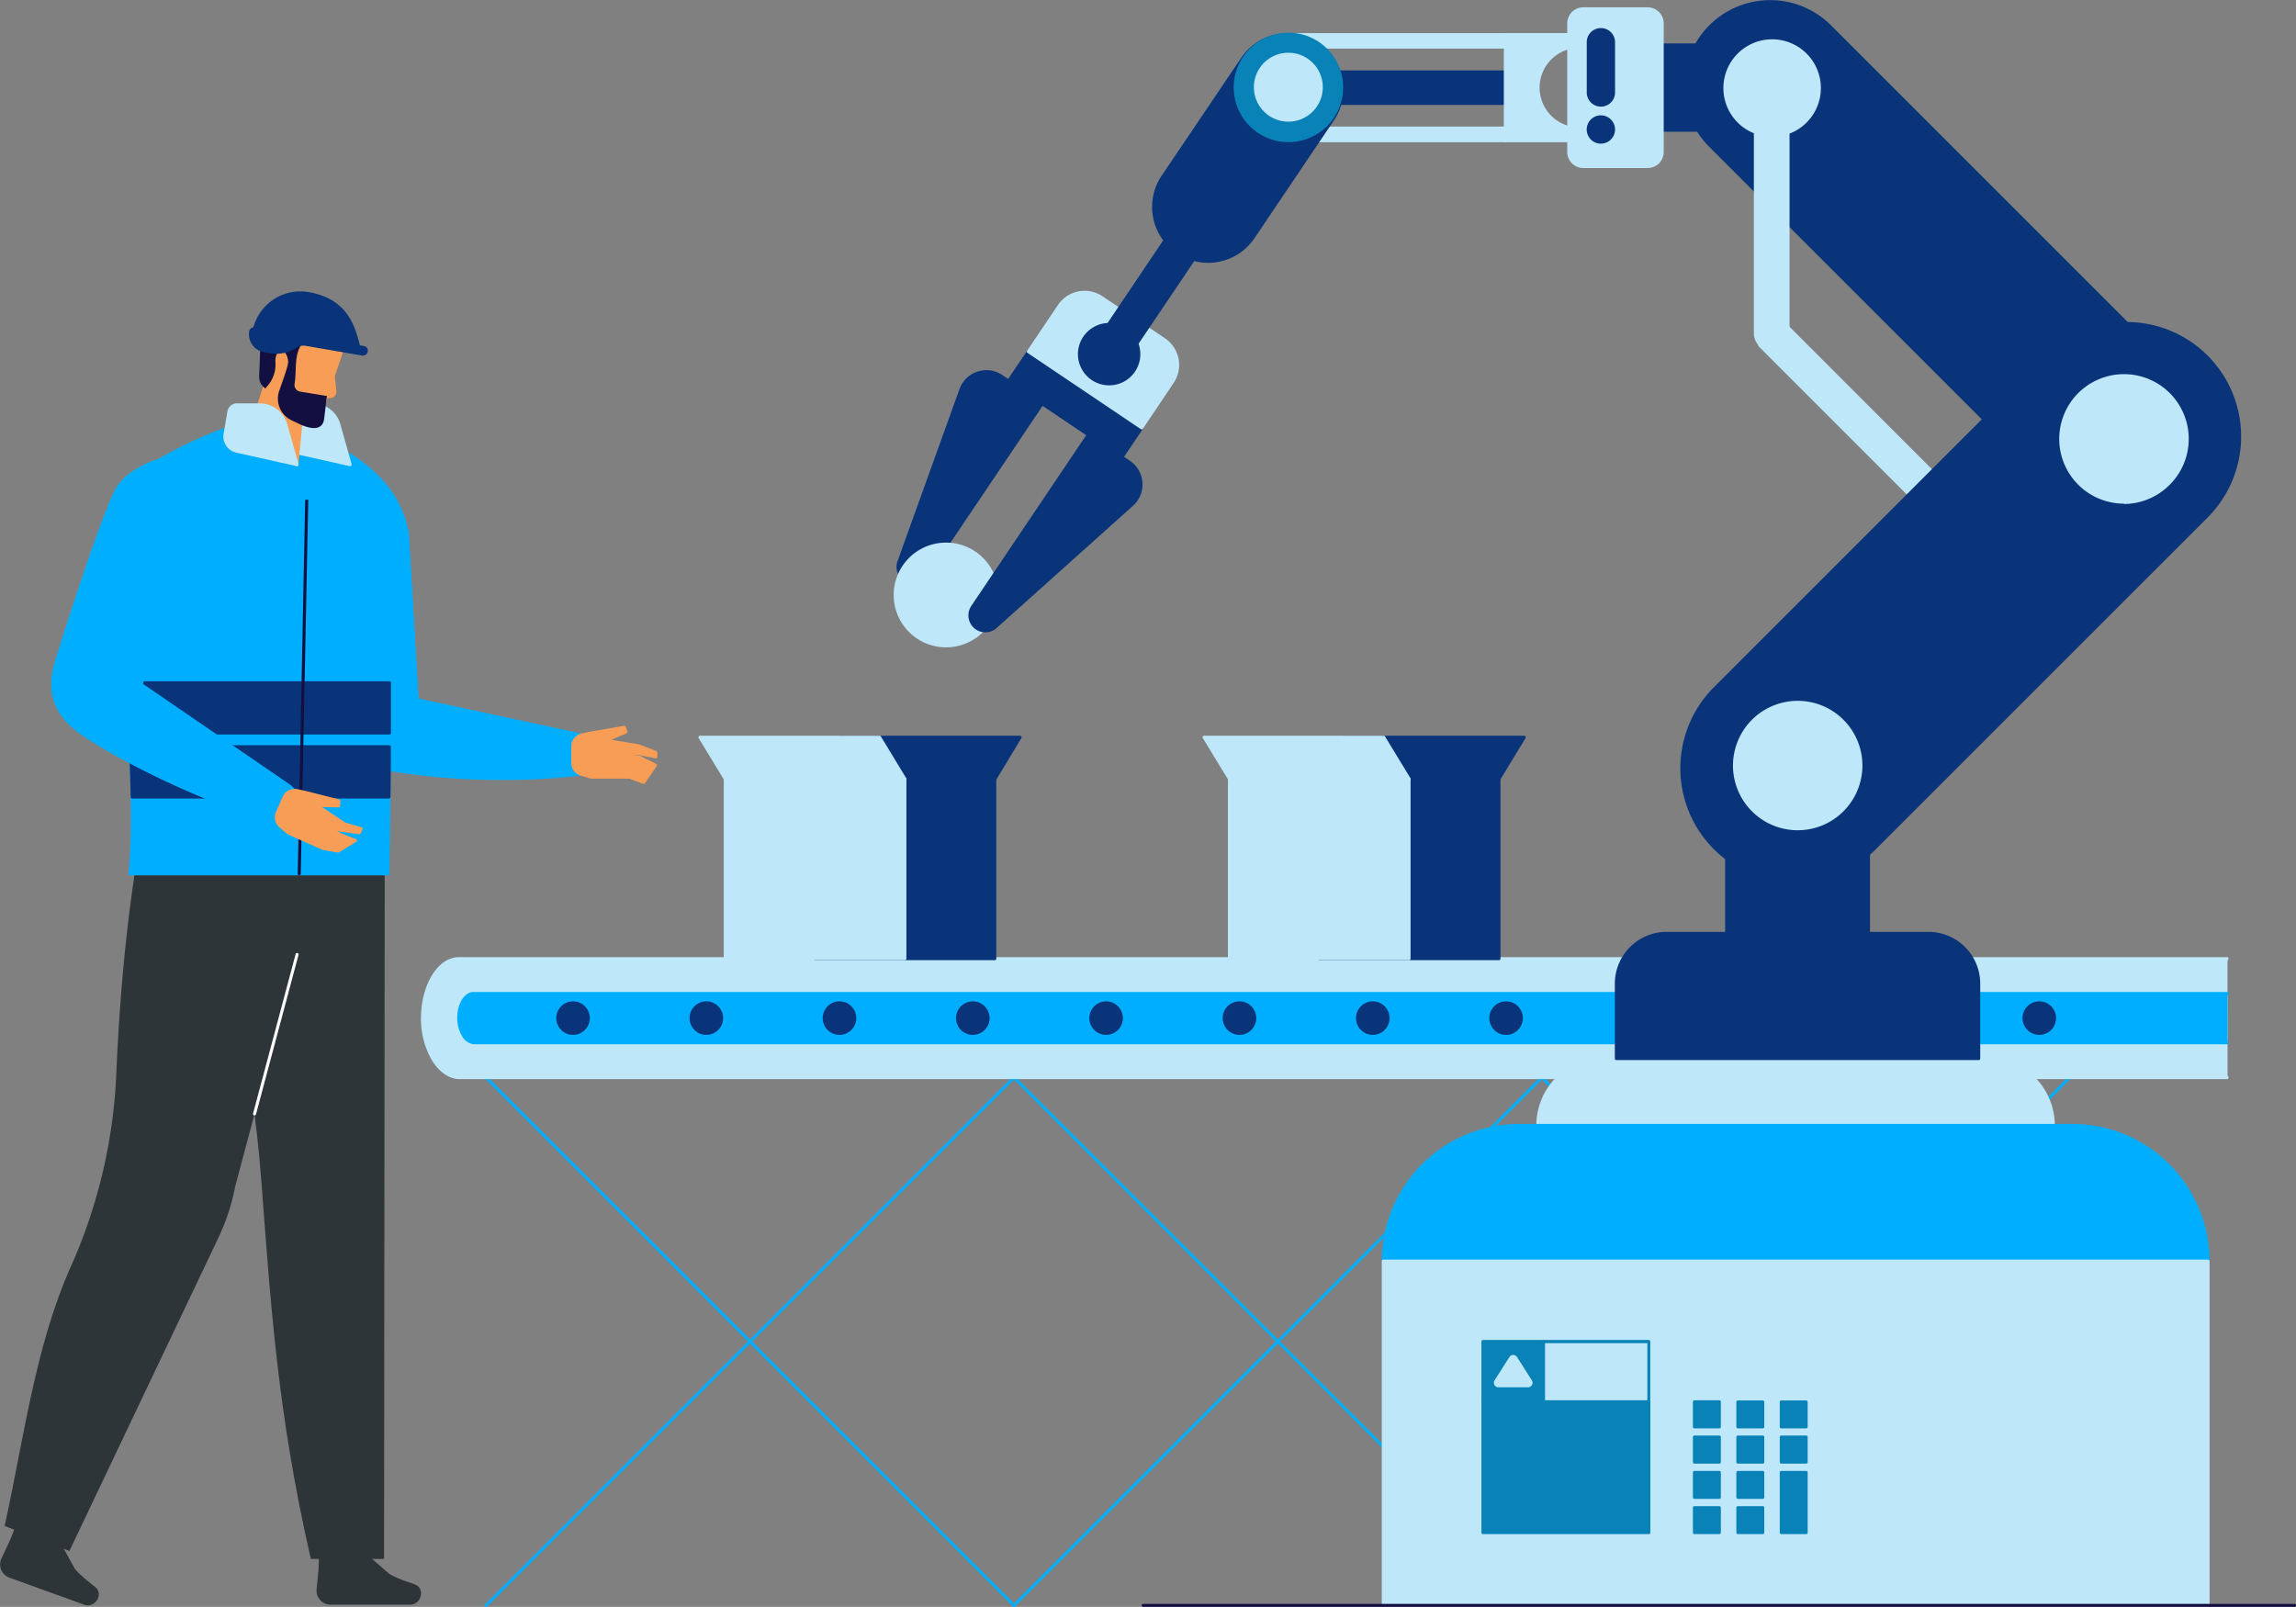 <svg xmlns="http://www.w3.org/2000/svg" viewBox="0 0 562.34 393.61"><rect x="0" y="0" width="562.34" height="393.61" fill="#808080" stroke="none"/><defs><style>.cls-1{fill:#00aeff;}.cls-2{fill:#bee7fa;}.cls-3{fill:#09347a;}.cls-4{fill:#130f40;}.cls-5{fill:#0983b7;}.cls-6{fill:#2d3539;}.cls-7{fill:#fff;}.cls-8{fill:#f79d56;}</style></defs><title>Manufacturing</title><g id="Layer_2" data-name="Layer 2"><g id="Layer_1-2" data-name="Layer 1"><path class="cls-1" d="M119.07,393.61a.38.38,0,0,1-.26-.11.36.36,0,0,1,0-.52L248.09,263.7a.36.36,0,0,1,.52,0,.37.37,0,0,1,0,.52L119.33,393.5A.38.38,0,0,1,119.07,393.61Z"/><path class="cls-1" d="M248.35,393.61a.36.36,0,0,1-.26-.11L118.81,264.22a.37.37,0,0,1,.52-.52L248.61,393a.37.37,0,0,1,0,.52A.38.38,0,0,1,248.35,393.61Z"/><path class="cls-1" d="M248.35,393.61a.36.36,0,0,1-.26-.11.36.36,0,0,1,0-.52L377.37,263.7a.36.36,0,0,1,.52,0,.37.37,0,0,1,0,.52L248.61,393.5A.38.38,0,0,1,248.35,393.61Z"/><path class="cls-1" d="M377.63,393.61a.36.36,0,0,1-.26-.11L248.09,264.22a.37.37,0,0,1,.52-.52L377.89,393a.37.37,0,0,1,0,.52A.38.38,0,0,1,377.63,393.61Z"/><path class="cls-1" d="M377.63,393.61a.36.36,0,0,1-.26-.11.36.36,0,0,1,0-.52L506.64,263.7a.37.37,0,0,1,.53,0,.37.37,0,0,1,0,.52L377.89,393.5A.38.38,0,0,1,377.63,393.61Z"/><path class="cls-1" d="M506.91,393.61a.4.4,0,0,1-.27-.11L377.37,264.22a.37.37,0,0,1,.52-.52L507.17,393a.37.37,0,0,1,0,.52A.4.4,0,0,1,506.91,393.61Z"/><path class="cls-2" d="M545.57,234.83H112.35c-4.91,0-8.91,6.37-9,14.29-.09,8.16,4.19,14.84,9.23,14.84h433Z"/><path class="cls-2" d="M545.57,264.33h-433c-2.54,0-5-1.7-6.82-4.66a20.27,20.27,0,0,1-2.64-10.56c.1-8.08,4.23-14.65,9.23-14.65H545.57c.12,0,.23.17.23.37s-.11.37-.23.37H112.35c-4.75,0-8.68,6.25-8.77,13.92a19.18,19.18,0,0,0,2.51,10c1.71,2.82,4.07,4.44,6.49,4.44h433c.12,0,.23.16.23.37S545.69,264.33,545.57,264.33Z"/><path class="cls-1" d="M545.57,243.36H115.87c-2,0-3.66,2.65-3.69,5.92a7.94,7.94,0,0,0,1,4.16,3.58,3.58,0,0,0,2.88,2H545.57Z"/><path class="cls-1" d="M545.57,255.8H116.11a3.77,3.77,0,0,1-3-2.1,8.49,8.49,0,0,1-1.12-4.43c0-3.46,1.8-6.28,3.92-6.28h429.7c.13,0,.23.16.23.37s-.1.37-.23.37H115.87c-1.87,0-3.43,2.49-3.47,5.55a7.43,7.43,0,0,0,1,3.9,3.35,3.35,0,0,0,2.71,1.88H545.57c.13,0,.23.17.23.37S545.7,255.8,545.57,255.8Z"/><path class="cls-3" d="M434.17,245.65a3.74,3.74,0,1,0,3.74,3.74A3.75,3.75,0,0,0,434.17,245.65Z"/><path class="cls-3" d="M401.52,245.65a3.74,3.74,0,1,0,3.74,3.74A3.74,3.74,0,0,0,401.52,245.65Z"/><path class="cls-3" d="M303.57,245.65a3.74,3.74,0,1,0,3.74,3.74A3.74,3.74,0,0,0,303.57,245.65Z"/><path class="cls-3" d="M336.22,245.65a3.74,3.74,0,1,0,3.74,3.74A3.74,3.74,0,0,0,336.22,245.65Z"/><path class="cls-3" d="M368.87,245.65a3.74,3.74,0,1,0,3.74,3.74A3.74,3.74,0,0,0,368.87,245.65Z"/><path class="cls-3" d="M466.82,245.65a3.74,3.74,0,1,0,3.74,3.74A3.75,3.75,0,0,0,466.82,245.65Z"/><path class="cls-3" d="M270.92,245.65a3.74,3.74,0,1,0,3.73,3.74A3.74,3.74,0,0,0,270.92,245.65Z"/><path class="cls-3" d="M499.47,245.65a3.74,3.74,0,1,0,3.74,3.74A3.75,3.75,0,0,0,499.47,245.65Z"/><path class="cls-3" d="M173,245.65a3.74,3.74,0,1,0,3.74,3.74A3.75,3.75,0,0,0,173,245.65Z"/><path class="cls-3" d="M205.61,245.65a3.74,3.74,0,1,0,3.74,3.74A3.75,3.75,0,0,0,205.61,245.65Z"/><path class="cls-3" d="M238.26,245.65a3.74,3.74,0,1,0,3.74,3.74A3.74,3.74,0,0,0,238.26,245.65Z"/><path class="cls-3" d="M140.31,245.65a3.74,3.74,0,1,0,3.74,3.74A3.75,3.75,0,0,0,140.31,245.65Z"/><path class="cls-3" d="M499.47,253.5a4.11,4.11,0,1,1,4.11-4.11A4.12,4.12,0,0,1,499.47,253.5Zm0-7.48a3.37,3.37,0,1,0,3.37,3.37A3.38,3.38,0,0,0,499.47,246Zm-32.65,7.48a4.11,4.11,0,1,1,4.11-4.11A4.12,4.12,0,0,1,466.82,253.5Zm0-7.48a3.37,3.37,0,1,0,3.37,3.37A3.38,3.38,0,0,0,466.82,246Zm-32.65,7.48a4.11,4.11,0,1,1,4.11-4.11A4.12,4.12,0,0,1,434.17,253.5Zm0-7.48a3.37,3.37,0,1,0,3.37,3.37A3.38,3.38,0,0,0,434.17,246Zm-32.65,7.48a4.11,4.11,0,1,1,4.11-4.11A4.11,4.11,0,0,1,401.52,253.5Zm0-7.48a3.37,3.37,0,1,0,3.37,3.37A3.38,3.38,0,0,0,401.52,246Zm-32.65,7.48a4.11,4.11,0,1,1,4.11-4.11A4.11,4.11,0,0,1,368.87,253.5Zm0-7.48a3.37,3.37,0,1,0,3.37,3.37A3.38,3.38,0,0,0,368.87,246Zm-32.65,7.48a4.11,4.11,0,1,1,4.11-4.11A4.11,4.11,0,0,1,336.22,253.5Zm0-7.48a3.37,3.37,0,1,0,3.37,3.37A3.38,3.38,0,0,0,336.22,246Zm-32.65,7.48a4.11,4.11,0,1,1,4.11-4.11A4.11,4.11,0,0,1,303.57,253.5Zm0-7.48a3.37,3.37,0,1,0,3.37,3.37A3.38,3.38,0,0,0,303.57,246Zm-32.65,7.48a4.11,4.11,0,1,1,4.1-4.11A4.11,4.11,0,0,1,270.92,253.5Zm0-7.48a3.37,3.37,0,1,0,3.36,3.37A3.38,3.38,0,0,0,270.92,246Zm-32.66,7.48a4.11,4.11,0,1,1,4.11-4.11A4.11,4.11,0,0,1,238.26,253.5Zm0-7.48a3.37,3.37,0,1,0,3.37,3.37A3.38,3.38,0,0,0,238.26,246Zm-32.65,7.48a4.11,4.11,0,1,1,4.11-4.11A4.11,4.11,0,0,1,205.61,253.5Zm0-7.48a3.37,3.37,0,1,0,3.37,3.37A3.38,3.38,0,0,0,205.61,246ZM173,253.5a4.11,4.11,0,1,1,4.11-4.11A4.12,4.12,0,0,1,173,253.5Zm0-7.48a3.37,3.37,0,1,0,3.37,3.37A3.38,3.38,0,0,0,173,246Zm-32.65,7.48a4.11,4.11,0,1,1,4.11-4.11A4.12,4.12,0,0,1,140.31,253.5Zm0-7.48a3.37,3.37,0,1,0,3.37,3.37A3.38,3.38,0,0,0,140.31,246Z"/><rect class="cls-3" x="199.61" y="190.8" width="44.03" height="44.03"/><path class="cls-3" d="M243.64,235.2h-44a.38.38,0,0,1-.37-.37v-44a.38.38,0,0,1,.37-.37h44a.37.37,0,0,1,.37.37v44A.37.37,0,0,1,243.64,235.2ZM200,234.46h43.29V191.17H200Z"/><polygon class="cls-3" points="205.82 180.59 249.85 180.59 243.64 190.8 199.61 190.8 205.82 180.59"/><path class="cls-3" d="M243.64,191.17h-44a.37.37,0,0,1-.32-.19.38.38,0,0,1,0-.37l6.21-10.21a.35.35,0,0,1,.31-.18h44a.38.38,0,0,1,.32.19.39.39,0,0,1,0,.38L244,191A.38.38,0,0,1,243.64,191.17Zm-43.37-.74h43.16l5.76-9.47H206Z"/><rect class="cls-2" x="177.6" y="190.8" width="44.03" height="44.03"/><path class="cls-2" d="M221.63,235.2h-44a.38.38,0,0,1-.37-.37v-44a.38.38,0,0,1,.37-.37h44a.38.38,0,0,1,.37.37v44A.38.38,0,0,1,221.63,235.2ZM178,234.46h43.29V191.17H178Z"/><polygon class="cls-2" points="215.42 180.59 171.39 180.59 177.6 190.8 221.63 190.8 215.42 180.59"/><path class="cls-2" d="M221.63,191.17h-44a.38.38,0,0,1-.32-.18l-6.2-10.2a.37.37,0,0,1,0-.38.39.39,0,0,1,.32-.19h44a.38.38,0,0,1,.32.18l6.2,10.21a.35.35,0,0,1,0,.37A.37.37,0,0,1,221.63,191.17Zm-43.82-.74H221L215.21,181H172.05Z"/><rect class="cls-3" x="323.1" y="190.8" width="44.03" height="44.03"/><path class="cls-3" d="M367.13,235.2h-44a.37.37,0,0,1-.37-.37v-44a.37.37,0,0,1,.37-.37h44a.38.38,0,0,1,.37.37v44A.38.38,0,0,1,367.13,235.2Zm-43.66-.74h43.29V191.17H323.47Z"/><polygon class="cls-3" points="329.31 180.59 373.33 180.59 367.13 190.8 323.1 190.8 329.31 180.59"/><path class="cls-3" d="M367.13,191.17h-44a.35.35,0,0,1-.32-.19.35.35,0,0,1,0-.37L329,180.4a.38.38,0,0,1,.32-.18h44a.37.37,0,0,1,.32.57L367.44,191A.38.38,0,0,1,367.13,191.17Zm-43.37-.74h43.16l5.76-9.47H329.51Z"/><rect class="cls-2" x="301.08" y="190.8" width="44.03" height="44.03"/><path class="cls-2" d="M345.11,235.2h-44a.38.38,0,0,1-.37-.37v-44a.38.38,0,0,1,.37-.37h44a.37.37,0,0,1,.37.37v44A.37.37,0,0,1,345.11,235.2Zm-43.66-.74h43.29V191.17H301.45Z"/><polygon class="cls-2" points="338.9 180.59 294.88 180.59 301.08 190.8 345.11 190.8 338.9 180.59"/><path class="cls-2" d="M345.11,191.17h-44a.37.37,0,0,1-.31-.18l-6.21-10.2a.37.37,0,0,1,.32-.57h44a.38.38,0,0,1,.32.18l6.21,10.21a.35.35,0,0,1,0,.37A.35.35,0,0,1,345.11,191.17Zm-43.82-.74h43.16L338.7,181H295.53Z"/><rect class="cls-3" x="337.98" y="-5.38" width="7.72" height="53.71" transform="translate(320.36 363.31) rotate(-90)"/><path class="cls-3" d="M368.69,25.7H315a.37.37,0,0,1-.37-.37V17.61a.38.38,0,0,1,.37-.37h53.71a.38.38,0,0,1,.37.37v7.72A.37.37,0,0,1,368.69,25.7ZM315.35,25h53V18h-53Z"/><path class="cls-2" d="M368.69,8.48H315v3.06h53.71Zm0,26V31.41H315v3.06Z"/><path class="cls-2" d="M368.69,34.84H315a.37.37,0,0,1-.37-.37V31.41A.37.37,0,0,1,315,31h53.71a.37.37,0,0,1,.37.37v3.06A.37.37,0,0,1,368.69,34.84Zm-53.34-.74h53V31.78h-53Zm53.34-22.19H315a.38.38,0,0,1-.37-.37V8.48a.37.37,0,0,1,.37-.37h53.71a.37.37,0,0,1,.37.37v3.06A.38.38,0,0,1,368.69,11.91Zm-53.34-.74h53V8.85h-53Z"/><path class="cls-2" d="M368.69,34.47h22.56V31.59h-4.73a10.12,10.12,0,0,1,0-20.23h4.73V8.48H368.69Z"/><path class="cls-2" d="M391.25,34.84H368.69a.37.37,0,0,1-.37-.37v-26a.37.37,0,0,1,.37-.37h22.56a.36.36,0,0,1,.37.37v2.88a.36.36,0,0,1-.37.37h-4.73a9.75,9.75,0,0,0,0,19.49h4.73a.36.36,0,0,1,.37.37v2.88A.36.36,0,0,1,391.25,34.84Zm-22.19-.74h21.82V32h-4.36a10.49,10.49,0,0,1,0-21h4.36V8.85H369.06Z"/><rect class="cls-3" x="401.01" y="11.04" width="34.35" height="20.86"/><path class="cls-3" d="M435.36,32.27H401a.36.36,0,0,1-.37-.37V11a.37.37,0,0,1,.37-.37h34.35a.38.38,0,0,1,.37.37V31.9A.37.37,0,0,1,435.36,32.27Zm-34-.74H435V11.41H401.38Z"/><rect class="cls-2" x="384.22" y="2.16" width="22.89" height="38.63" rx="3.55" transform="translate(791.33 42.95) rotate(180)"/><path class="cls-2" d="M403.56,41.16H387.77a3.93,3.93,0,0,1-3.92-3.92V5.71a3.93,3.93,0,0,1,3.92-3.92h15.79a3.93,3.93,0,0,1,3.92,3.92V37.24A3.93,3.93,0,0,1,403.56,41.16ZM387.77,2.53a3.18,3.18,0,0,0-3.18,3.18V37.24a3.19,3.19,0,0,0,3.18,3.18h15.79a3.18,3.18,0,0,0,3.18-3.18V5.71a3.18,3.18,0,0,0-3.18-3.18Z"/><circle class="cls-3" cx="392.1" cy="31.72" r="3.1" transform="translate(92.41 286.55) rotate(-45)"/><path class="cls-3" d="M392.1,35.19a3.47,3.47,0,1,1,3.46-3.47A3.48,3.48,0,0,1,392.1,35.19Zm0-6.2a2.73,2.73,0,1,0,2.72,2.73A2.74,2.74,0,0,0,392.1,29Z"/><path class="cls-3" d="M392.1,25.75a3.09,3.09,0,0,1-3.1-3.09V10.16a3.1,3.1,0,0,1,6.19,0v12.5A3.09,3.09,0,0,1,392.1,25.75Z"/><path class="cls-3" d="M392.1,26.12a3.47,3.47,0,0,1-3.47-3.46V10.16a3.47,3.47,0,0,1,6.93,0v12.5A3.46,3.46,0,0,1,392.1,26.12Zm0-18.68a2.73,2.73,0,0,0-2.73,2.72v12.5a2.73,2.73,0,1,0,5.45,0V10.16A2.72,2.72,0,0,0,392.1,7.44Z"/><rect class="cls-3" x="422.9" y="209.38" width="34.73" height="34.59"/><path class="cls-3" d="M457.63,244.34H422.9a.38.38,0,0,1-.37-.37V209.38a.37.37,0,0,1,.37-.37h34.73a.37.37,0,0,1,.37.37V244A.38.38,0,0,1,457.63,244.34Zm-34.36-.74h34V209.75h-34Z"/><path class="cls-2" d="M393,259.31h93.53a16.37,16.37,0,0,1,16.37,16.37H376.65A16.37,16.37,0,0,1,393,259.31Z"/><path class="cls-2" d="M502.92,276.05H376.65a.37.37,0,0,1-.37-.37A16.76,16.76,0,0,1,393,258.94h93.53a16.76,16.76,0,0,1,16.74,16.74A.38.38,0,0,1,502.92,276.05ZM377,275.31H502.55a16,16,0,0,0-16-15.64H393A16,16,0,0,0,377,275.31Z"/><path class="cls-3" d="M395.88,228.63h88.77a0,0,0,0,1,0,0V247a12.3,12.3,0,0,1-12.3,12.3H408.18a12.3,12.3,0,0,1-12.3-12.3V228.63A0,0,0,0,1,395.88,228.63Z" transform="translate(880.53 487.94) rotate(180)"/><path class="cls-3" d="M484.65,259.67H395.88a.36.36,0,0,1-.37-.37V240.93a12.69,12.69,0,0,1,12.67-12.67h64.17A12.69,12.69,0,0,1,485,240.93V259.3A.36.36,0,0,1,484.65,259.67Zm-88.4-.73h88v-18A11.94,11.94,0,0,0,472.35,229H408.18a11.94,11.94,0,0,0-11.93,11.93Z"/><rect class="cls-2" x="451.21" y="72.89" width="8" height="60.5" transform="translate(60.37 352.06) rotate(-45)"/><path class="cls-2" d="M473.77,127.73a.36.36,0,0,1-.26-.11L430.73,84.84a.36.36,0,0,1,0-.52l5.65-5.66a.39.39,0,0,1,.53,0l42.78,42.79a.35.35,0,0,1,.11.26.38.38,0,0,1-.11.26L474,127.62A.38.38,0,0,1,473.77,127.73ZM431.51,84.58l42.26,42.26,5.13-5.13L436.64,79.45Z"/><path class="cls-1" d="M338.77,308.91A33.24,33.24,0,0,1,372,275.68H507.56a33.24,33.24,0,0,1,33.24,33.23Z"/><path class="cls-1" d="M540.8,309.28h-202a.37.37,0,0,1-.37-.37A33.64,33.64,0,0,1,372,275.31H507.56a33.64,33.64,0,0,1,33.61,33.6A.37.37,0,0,1,540.8,309.28Zm-201.66-.74H540.43a32.91,32.91,0,0,0-32.87-32.49H372A32.91,32.91,0,0,0,339.14,308.54Z"/><path class="cls-3" d="M418.91,35.71,506.14,123a20.7,20.7,0,0,0,29.28-29.28L448.19,6.43a20.7,20.7,0,1,0-29.28,29.28Z"/><path class="cls-3" d="M520.78,129.38a20.93,20.93,0,0,1-14.9-6.17L418.65,36a21.07,21.07,0,0,1,29.8-29.8l87.23,87.24a21.07,21.07,0,0,1-14.9,36ZM433.55.75a20.33,20.33,0,0,0-14.38,34.7l87.23,87.23a20.33,20.33,0,1,0,28.76-28.75L447.92,6.7A20.24,20.24,0,0,0,433.55.75Z"/><path class="cls-2" d="M425.85,13.38a11.58,11.58,0,1,0,16.38,0A11.59,11.59,0,0,0,425.85,13.38ZM512.1,99.62a11.58,11.58,0,1,0,16.38,0A11.57,11.57,0,0,0,512.1,99.62Z"/><path class="cls-2" d="M520.29,119.76a12,12,0,1,1,8.45-20.4,12,12,0,0,1-8.45,20.4Zm0-23.16a11.22,11.22,0,1,0,7.92,3.29A11.13,11.13,0,0,0,520.29,96.6ZM434,33.51A11.94,11.94,0,1,1,442.49,30,11.91,11.91,0,0,1,434,33.51Zm0-23.16A11.22,11.22,0,1,0,442,13.64,11.13,11.13,0,0,0,434,10.35Z"/><path class="cls-3" d="M420,168.6l81.25-81.25a27.69,27.69,0,0,1,39.16,39.17l-81.25,81.24A27.69,27.69,0,0,1,420,168.6Z"/><path class="cls-3" d="M439.61,216.24a28.06,28.06,0,0,1-19.84-47.9L501,87.09a28.06,28.06,0,0,1,39.68,39.69L459.46,208A27.89,27.89,0,0,1,439.61,216.24ZM520.86,79.61a27.14,27.14,0,0,0-19.32,8l-81.25,81.25a27.32,27.32,0,0,0,38.64,38.64l81.25-81.25a27.32,27.32,0,0,0-19.32-46.64Z"/><path class="cls-2" d="M451.23,198.48a15.49,15.49,0,1,0-21.91,0A15.49,15.49,0,0,0,451.23,198.48Zm79.92-79.93a15.49,15.49,0,1,0-21.9,0A15.49,15.49,0,0,0,531.15,118.55Z"/><path class="cls-2" d="M440.27,203.37a15.85,15.85,0,1,1,11.22-4.63A15.8,15.8,0,0,1,440.27,203.37Zm0-31A15.11,15.11,0,1,0,451,176.83,15.07,15.07,0,0,0,440.27,172.41Zm79.93-49a15.86,15.86,0,1,1,11.22-4.64A15.85,15.85,0,0,1,520.2,123.45Zm0-31a15.11,15.11,0,1,0,10.69,4.42A15.07,15.07,0,0,0,520.2,92.48Z"/><path class="cls-2" d="M433.93,85.64a4,4,0,0,0,4-4v-60a4,4,0,1,0-8,0v60A4,4,0,0,0,433.93,85.64Z"/><path class="cls-2" d="M433.93,86a4.37,4.37,0,0,1-4.37-4.37v-60a4.37,4.37,0,1,1,8.74,0v60A4.37,4.37,0,0,1,433.93,86Zm0-68a3.64,3.64,0,0,0-3.63,3.63v60a3.63,3.63,0,1,0,7.26,0v-60A3.64,3.64,0,0,0,433.93,18Z"/><rect class="cls-2" x="338.77" y="308.91" width="202.03" height="84.32"/><path class="cls-2" d="M540.8,393.61h-202a.38.38,0,0,1-.37-.37V308.91a.38.38,0,0,1,.37-.37h202a.38.38,0,0,1,.37.37v84.33A.38.38,0,0,1,540.8,393.61Zm-201.66-.74H540.43V309.28H339.14Z"/><path class="cls-4" d="M562,393.61h-282a.37.37,0,0,1-.37-.37.36.36,0,0,1,.37-.37H562a.37.37,0,0,1,.37.37A.38.38,0,0,1,562,393.61Z"/><rect class="cls-3" x="258.96" y="82.35" width="8.7" height="33.47" transform="translate(492.56 -64.01) rotate(123.95)"/><path class="cls-3" d="M274.77,112.42a.35.35,0,0,1-.21-.07L246.8,93.66a.36.36,0,0,1-.1-.51l4.86-7.22a.38.38,0,0,1,.23-.16.35.35,0,0,1,.28.06l27.76,18.69a.34.34,0,0,1,.16.24.33.33,0,0,1-.06.27l-4.85,7.22A.38.38,0,0,1,274.77,112.42ZM247.52,93.25l27.15,18.28,4.45-6.6L252,86.65Z"/><path class="cls-2" d="M268.59,70h13.57a0,0,0,0,1,0,0v33.47a0,0,0,0,1,0,0H268.59A7.49,7.49,0,0,1,261.1,96V77.5A7.49,7.49,0,0,1,268.59,70Z" transform="translate(495.27 -90.13) rotate(123.95)"/><path class="cls-2" d="M279.63,105.2a.4.4,0,0,1-.21-.07L251.66,86.44a.36.36,0,0,1-.1-.51l7.57-11.25A7.86,7.86,0,0,1,270,72.55l15.34,10.32a7.88,7.88,0,0,1,2.13,10.91L279.93,105a.35.35,0,0,1-.23.16ZM252.38,86l27.15,18.28,7.37-10.94A7.12,7.12,0,0,0,285,83.49L269.62,73.16a7.13,7.13,0,0,0-9.88,1.93Z"/><path class="cls-3" d="M226.87,141l28.35-42.12-10-6.73a6.61,6.61,0,0,0-9.91,3.25l-15.14,42.21a3.78,3.78,0,0,0,6.69,3.39Z"/><path class="cls-3" d="M223.73,143a4.14,4.14,0,0,1-3.9-5.55L235,95.29a7,7,0,0,1,10.47-3.44l10,6.73a.38.38,0,0,1,.1.52l-28.35,42.11A4.14,4.14,0,0,1,223.73,143ZM241.55,91.4a6.37,6.37,0,0,0-2,.31,6.19,6.19,0,0,0-3.92,3.83l-15.14,42.2a3.41,3.41,0,0,0,6,3.06L254.71,99,245,92.47A6.15,6.15,0,0,0,241.55,91.4Z"/><circle class="cls-2" cx="231.72" cy="145.75" r="12.45"/><path class="cls-2" d="M231.72,158.57a12.83,12.83,0,1,1,12.82-12.82A12.83,12.83,0,0,1,231.72,158.57Zm0-24.91a12.09,12.09,0,1,0,12.08,12.09A12.1,12.1,0,0,0,231.72,133.66Z"/><path class="cls-3" d="M239.22,153.87a3.76,3.76,0,0,0,4.63-.32l33.41-29.91a6.6,6.6,0,0,0-.72-10.4l-10-6.73L238.2,148.63A3.77,3.77,0,0,0,239.22,153.87Z"/><path class="cls-3" d="M241.33,154.89a4.21,4.21,0,0,1-2.32-.71,4.16,4.16,0,0,1-1.12-5.76l28.35-42.12a.36.36,0,0,1,.24-.15.37.37,0,0,1,.27,0l10,6.73a7,7,0,0,1,.76,11L244.1,153.83A4.18,4.18,0,0,1,241.33,154.89Zm-1.9-1.32a3.4,3.4,0,0,0,4.17-.29L277,123.37a6.23,6.23,0,0,0-.67-9.82L266.65,107,238.5,148.83a3.42,3.42,0,0,0,.93,4.74Z"/><circle class="cls-3" cx="271.62" cy="86.75" r="7.28"/><path class="cls-3" d="M271.61,94.39A7.64,7.64,0,1,1,278,91,7.61,7.61,0,0,1,271.61,94.39Zm0-14.55a6.76,6.76,0,0,0-1.34.13,6.87,6.87,0,1,0,1.34-.13Z"/><path class="cls-3" d="M268.38,84l31.15-46.28a4.2,4.2,0,0,1,7,4.69L275.36,88.74a4.21,4.21,0,0,1-7-4.7Z"/><path class="cls-3" d="M271.86,91a4.59,4.59,0,0,1-4.49-3.69,4.6,4.6,0,0,1,.7-3.44l31.16-46.28a4.57,4.57,0,0,1,7.59,5.11L275.66,88.94A4.55,4.55,0,0,1,271.86,91Zm-3.18-6.71a3.84,3.84,0,0,0,6.37,4.28l31.16-46.28A3.84,3.84,0,0,0,299.84,38Z"/><path class="cls-3" d="M284.85,43.25l19.43-28.87a13.32,13.32,0,0,1,22.1,14.88L307,58.13a13.32,13.32,0,0,1-22.1-14.88Z"/><path class="cls-3" d="M295.87,64.38A13.69,13.69,0,0,1,284.54,43l.31.21-.31-.21L304,14.17a13.69,13.69,0,0,1,22.72,15.29L307.26,58.33a13.66,13.66,0,0,1-8.74,5.8A14,14,0,0,1,295.87,64.38ZM315.35,8.87a12.93,12.93,0,0,0-10.76,5.72L285.15,43.46a13,13,0,0,0,21.49,14.46l19.44-28.87A12.94,12.94,0,0,0,315.35,8.87Z"/><circle class="cls-5" cx="315.58" cy="21.44" r="13" transform="translate(1.74 60.9) rotate(-11.05)"/><path class="cls-5" d="M315.55,34.81a13.4,13.4,0,1,1,2.59-.25A13.27,13.27,0,0,1,315.55,34.81Zm.05-26a12.61,12.61,0,1,0,7,2.14A12.61,12.61,0,0,0,315.6,8.82Z"/><circle class="cls-2" cx="315.58" cy="21.44" r="7.99" transform="translate(1.74 60.9) rotate(-11.05)"/><path class="cls-2" d="M315.56,29.8a8.44,8.44,0,1,1,1.62-.16A8.09,8.09,0,0,1,315.56,29.8Zm-4.23-2a7.62,7.62,0,1,0-2.07-10.57,7.55,7.55,0,0,0,2.07,10.57Z"/><rect class="cls-5" x="363.2" y="328.6" width="14.81" height="14.81"/><path class="cls-5" d="M378,343.78H363.2a.37.37,0,0,1-.37-.37V328.6a.37.37,0,0,1,.37-.37H378a.37.37,0,0,1,.37.37v14.81A.37.37,0,0,1,378,343.78ZM363.57,343h14.08V329H363.57Z"/><path class="cls-5" d="M403.84,343.78H378a.36.36,0,0,1-.37-.37V328.6a.36.36,0,0,1,.37-.37h25.82a.37.37,0,0,1,.37.37v14.81A.37.37,0,0,1,403.84,343.78ZM378.39,343h25.08V329H378.39Z"/><path class="cls-2" d="M374.23,339.82H367a1.11,1.11,0,0,1-.94-1.71l3.62-5.68a1.11,1.11,0,0,1,1.88,0l3.62,5.68A1.11,1.11,0,0,1,374.23,339.82Z"/><rect class="cls-5" x="367.52" y="339.09" width="32" height="40.64" transform="translate(742.93 -24.11) rotate(90)"/><path class="cls-5" d="M403.84,375.78H363.2a.37.37,0,0,1-.37-.37v-32a.38.38,0,0,1,.37-.37h40.64a.38.38,0,0,1,.37.37v32A.37.37,0,0,1,403.84,375.78ZM363.57,375h39.9V343.78h-39.9Z"/><rect class="cls-5" x="415.01" y="343.41" width="6.1" height="6.1"/><path class="cls-5" d="M421.11,349.88H415a.36.36,0,0,1-.37-.36v-6.11A.37.37,0,0,1,415,343h6.1a.37.37,0,0,1,.37.37v6.11A.36.36,0,0,1,421.11,349.88Zm-5.73-.73h5.36v-5.37h-5.36Z"/><rect class="cls-5" x="425.64" y="343.41" width="6.1" height="6.1"/><path class="cls-5" d="M431.74,349.88h-6.1a.37.37,0,0,1-.37-.36v-6.11a.38.38,0,0,1,.37-.37h6.1a.37.37,0,0,1,.37.37v6.11A.36.36,0,0,1,431.74,349.88Zm-5.73-.73h5.36v-5.37H426Z"/><rect class="cls-5" x="436.27" y="343.41" width="6.1" height="6.1"/><path class="cls-5" d="M442.37,349.88h-6.1a.37.37,0,0,1-.37-.36v-6.11a.38.38,0,0,1,.37-.37h6.1a.37.37,0,0,1,.37.37v6.11A.36.36,0,0,1,442.37,349.88Zm-5.73-.73H442v-5.37h-5.37Z"/><rect class="cls-5" x="415.01" y="352.04" width="6.1" height="6.1"/><path class="cls-5" d="M421.11,358.52H415a.37.37,0,0,1-.37-.37V352a.37.37,0,0,1,.37-.37h6.1a.37.37,0,0,1,.37.37v6.11A.37.37,0,0,1,421.11,358.52Zm-5.73-.74h5.36v-5.37h-5.36Z"/><rect class="cls-5" x="425.64" y="352.04" width="6.1" height="6.1"/><path class="cls-5" d="M431.74,358.52h-6.1a.38.38,0,0,1-.37-.37V352a.38.38,0,0,1,.37-.37h6.1a.37.37,0,0,1,.37.37v6.11A.37.37,0,0,1,431.74,358.52Zm-5.73-.74h5.36v-5.37H426Z"/><rect class="cls-5" x="436.27" y="352.04" width="6.1" height="6.1"/><path class="cls-5" d="M442.37,358.52h-6.1a.38.38,0,0,1-.37-.37V352a.38.38,0,0,1,.37-.37h6.1a.37.37,0,0,1,.37.37v6.11A.37.37,0,0,1,442.37,358.52Zm-5.73-.74H442v-5.37h-5.37Z"/><rect class="cls-5" x="415.01" y="360.68" width="6.1" height="6.1"/><path class="cls-5" d="M421.11,367.15H415a.37.37,0,0,1-.37-.37v-6.1a.36.36,0,0,1,.37-.37h6.1a.36.36,0,0,1,.37.37v6.1A.37.37,0,0,1,421.11,367.15Zm-5.73-.74h5.36v-5.36h-5.36Z"/><rect class="cls-5" x="436.27" y="360.68" width="6.1" height="14.74"/><path class="cls-5" d="M442.37,375.78h-6.1a.37.37,0,0,1-.37-.37V360.68a.37.37,0,0,1,.37-.37h6.1a.36.36,0,0,1,.37.37v14.73A.36.36,0,0,1,442.37,375.78Zm-5.73-.74H442v-14h-5.37Z"/><rect class="cls-5" x="425.64" y="360.68" width="6.1" height="6.1"/><path class="cls-5" d="M431.74,367.15h-6.1a.38.38,0,0,1-.37-.37v-6.1a.37.37,0,0,1,.37-.37h6.1a.36.36,0,0,1,.37.37v6.1A.37.37,0,0,1,431.74,367.15Zm-5.73-.74h5.36v-5.36H426Z"/><rect class="cls-5" x="415.01" y="369.31" width="6.1" height="6.1"/><path class="cls-5" d="M421.11,375.78H415a.36.36,0,0,1-.37-.37v-6.1a.36.36,0,0,1,.37-.37h6.1a.36.36,0,0,1,.37.37v6.1A.36.36,0,0,1,421.11,375.78Zm-5.73-.74h5.36v-5.36h-5.36Z"/><rect class="cls-5" x="425.64" y="369.31" width="6.1" height="6.1"/><path class="cls-5" d="M431.74,375.78h-6.1a.37.37,0,0,1-.37-.37v-6.1a.37.37,0,0,1,.37-.37h6.1a.36.36,0,0,1,.37.37v6.1A.36.36,0,0,1,431.74,375.78ZM426,375h5.36v-5.36H426Z"/><path class="cls-6" d="M101.53,388.07l-2.15-.74a27.33,27.33,0,0,1-4-1.77l-5-4.36H78.08a32.25,32.25,0,0,1-.08,3.37l-.46,4.67A3.46,3.46,0,0,0,81,393.07h19.41C103.26,393.07,104.23,389,101.53,388.07Z"/><path class="cls-6" d="M23.31,388.74l-1.77-1.43a27,27,0,0,1-3.2-3l-3.18-5.79L3.59,374.32c-.77,2.12-1,2.64-1.22,3.15l-2,4.23a3.46,3.46,0,0,0,2,4.78l18.26,6.59C23.23,394,25.52,390.57,23.31,388.74Z"/><path class="cls-6" d="M53.77,200.7H94.24l-.18,181.16H76.13c-8.2-35.75-9.82-62.44-12.15-92.94C61.81,260.63,55.74,236.25,53.77,200.7Z"/><path class="cls-6" d="M36.19,196.86l42.59,14.33L57.57,290.76a51.44,51.44,0,0,1-4,12.26L17,379.91,1.14,373.79C6,351.54,8.67,329.73,17.39,310.16a129.18,129.18,0,0,0,11.09-47.05C29.45,240.55,31.8,216.33,36.19,196.86Z"/><path class="cls-7" d="M62.34,273.22h-.09a.38.38,0,0,1-.27-.46l10.41-39a.37.37,0,1,1,.71.19l-10.4,39A.38.38,0,0,1,62.34,273.22Z"/><path class="cls-1" d="M78,129.87c-.69,8.21,2.4,40.08,3,45.15.82,6.88,4.59,11.48,12.42,13.15,16.51,3.13,36.47,3,48.26,1.58a4.89,4.89,0,0,0,.38-9.65l-39.9-8.59-2.4-40.7a25.36,25.36,0,0,0-6.68-13.28Z"/><path class="cls-1" d="M123.57,191.06a168.89,168.89,0,0,1-30.22-2.52c-7.67-1.64-11.83-6-12.72-13.48-.67-5.78-3.67-37.13-3-45.22a.4.4,0,0,1,.14-.26l15.07-12.34a.37.37,0,0,1,.5,0,25.66,25.66,0,0,1,6.77,13.47s0,0,0,0l2.38,40.42,39.62,8.53a5.26,5.26,0,0,1-.4,10.38A160.54,160.54,0,0,1,123.57,191.06Zm-45.2-61c-.63,8.28,2.33,39.18,3,44.92.85,7.07,4.82,11.27,12.14,12.83,16.26,3.08,36.36,3,48.14,1.58a4.52,4.52,0,0,0,.34-8.92l-39.9-8.6a.36.36,0,0,1-.29-.34l-2.4-40.68A24.92,24.92,0,0,0,93.05,118Z"/><path class="cls-1" d="M92.86,130.36l4.25,41.82a5.8,5.8,0,0,0,4.91,5.14l43.86,6.59a4.9,4.9,0,0,0-3.82-3.81l-39.9-8.59-2.4-40.7a25.36,25.36,0,0,0-6.68-13.28l-5.57,4.56Z"/><path class="cls-1" d="M145.88,184.28h0L102,177.69a6.16,6.16,0,0,1-5.22-5.47L92.5,130.49l-5.3-8.19a.37.37,0,0,1,.07-.49l5.58-4.57a.37.37,0,0,1,.5,0,25.66,25.66,0,0,1,6.77,13.47s0,0,0,0l2.38,40.42,39.62,8.53a5.24,5.24,0,0,1,4.11,4.09.36.36,0,0,1-.09.33A.36.36,0,0,1,145.88,184.28ZM88,122.17l5.17,8a.27.27,0,0,1,.06.16l4.25,41.82a5.43,5.43,0,0,0,4.6,4.82l43.3,6.5a4.52,4.52,0,0,0-3.4-3l-39.9-8.6a.36.36,0,0,1-.29-.34l-2.4-40.68A24.92,24.92,0,0,0,93.05,118Z"/><path class="cls-1" d="M93.08,117.53c-6.34-7.15-21.1-14.14-30.46-14-6.29.09-19.41,6.51-25,10.11-2.82,1.8-5.05,6.64-5.35,9.84-3.53,36.49,1.89,67-.4,90.58H95S96.62,121.51,93.08,117.53Z"/><path class="cls-1" d="M95,214.43H31.84a.36.36,0,0,1-.27-.12.37.37,0,0,1-.09-.28c1-10.51.51-22.11-.07-35.55-.7-16.31-1.5-34.79.46-55,.33-3.39,2.62-8.26,5.52-10.12,5.62-3.59,18.86-10.07,25.22-10.16,9.24-.12,24.19,6.73,30.75,14.12,3.59,4,2.1,93,2,96.79A.36.36,0,0,1,95,214.43Zm-62.77-.74H94.66c.44-26,1-92.76-1.85-95.92-6.45-7.26-21.11-14-30.19-13.87-6.22.09-19.27,6.49-24.84,10-2.67,1.71-4.87,6.41-5.18,9.56-2,20.2-1.15,38.65-.45,54.93C32.72,191.74,33.22,203.24,32.25,213.69Z"/><path class="cls-3" d="M95.38,167.24h-64c.15,4.22.33,8.32.5,12.31H95.37C95.38,175.54,95.39,171.4,95.38,167.24Zm-63,28H95.26c0-3.77.07-7.93.09-12.31H32C32.15,187.16,32.3,191.27,32.37,195.23Z"/><path class="cls-3" d="M95.26,195.6H32.37a.37.37,0,0,1-.37-.36c-.07-4.19-.24-8.57-.4-12.3a.38.38,0,0,1,.1-.27.36.36,0,0,1,.27-.12H95.35a.36.36,0,0,1,.26.11.38.38,0,0,1,.11.26c0,4,0,8.18-.09,12.31A.37.37,0,0,1,95.26,195.6Zm-62.52-.74H94.89c0-3.89.07-7.77.09-11.57H32.36C32.5,186.83,32.66,190.92,32.74,194.86Zm62.63-14.94H31.83a.37.37,0,0,1-.37-.36l0-.83c-.16-3.71-.32-7.55-.46-11.48a.38.38,0,0,1,.1-.27.39.39,0,0,1,.27-.11H95.38a.37.37,0,0,1,.37.37c0,3.93,0,8.07,0,12.31A.37.37,0,0,1,95.37,179.92Zm-63.19-.74H95c0-4,0-7.87,0-11.57H31.71c.14,3.79.3,7.5.45,11.08Z"/><path class="cls-4" d="M73.29,214.44a.37.37,0,0,1-.37-.37l1.85-92.34a.39.39,0,0,1,.38-.36.35.35,0,0,1,.36.37l-1.85,92.34A.37.37,0,0,1,73.29,214.44Z"/><path class="cls-1" d="M37.59,113.64c5.62-3.6,18.74-10,25-10.11,9.36-.14,24.12,6.85,30.46,14,.44.49.74,2.08.92,4.52.16,2.16.71,5,.71,8.31-.62-4.2-2.88-8.31-7.21-8.31h-55C33.18,119,35.16,115.19,37.59,113.64Z"/><path class="cls-1" d="M94.71,130.73a.38.38,0,0,1-.37-.31c-.56-3.87-2.66-8-6.84-8h-55a.37.37,0,0,1-.29-.14.35.35,0,0,1-.07-.31c.7-3.07,2.74-7,5.27-8.65,5.62-3.59,18.86-10.07,25.22-10.16,9.24-.12,24.19,6.73,30.75,14.12.31.35.75,1.22,1,4.74,0,.72.15,1.52.25,2.38a46.37,46.37,0,0,1,.46,6,.37.37,0,0,1-.35.37Zm-61.76-9H87.5c3.36,0,5.5,2.33,6.66,5.19-.08-.84-.18-1.63-.27-2.38s-.21-1.68-.26-2.41c-.24-3.21-.62-4.08-.82-4.31-6.45-7.26-21.11-14-30.19-13.87-6.22.09-19.27,6.49-24.84,10C35.55,115.38,33.71,118.83,33,121.68Z"/><path class="cls-2" d="M71,99.19h5.6A6.59,6.59,0,0,1,83,104l2.78,9.83-18.25-4.08,1.55-8.89A2,2,0,0,1,71,99.19Z"/><path class="cls-2" d="M85.76,114.19h-.08L67.43,110.1a.37.37,0,0,1-.28-.42l1.54-8.89a2.37,2.37,0,0,1,2.34-2h5.6a7,7,0,0,1,6.71,5.07l2.78,9.83a.39.39,0,0,1-.09.36A.39.39,0,0,1,85.76,114.19Zm-17.82-4.73,17.3,3.87-2.62-9.24a6.23,6.23,0,0,0-6-4.53H71a1.63,1.63,0,0,0-1.61,1.35Z"/><path class="cls-8" d="M81.67,92.14,85.35,81l-12.9-5.2-6.85,7.3-.42,10.48-4.66,14.59,12.25,5.68,1-11c2.57.93,4.47-.28,5-2.09L80.07,97l.46.12a1.21,1.21,0,0,0,1.53-1.29Z"/><path class="cls-8" d="M72.77,114.19a.4.4,0,0,1-.15,0l-12.26-5.68a.38.38,0,0,1-.2-.45l4.65-14.55.42-10.43a.43.43,0,0,1,.1-.24l6.85-7.29a.37.37,0,0,1,.41-.09l12.9,5.2a.37.37,0,0,1,.21.46L82,92.18l.39,3.59a1.59,1.59,0,0,1-2,1.69l-.11,0-1.13,3.41a3.73,3.73,0,0,1-1.89,2.27,4.38,4.38,0,0,1-3.17.2l-1,10.55a.36.36,0,0,1-.18.28A.32.32,0,0,1,72.77,114.19ZM61,108l11.48,5.32,1-10.48a.35.35,0,0,1,.17-.28.4.4,0,0,1,.32,0,3.8,3.8,0,0,0,3,0,3,3,0,0,0,1.52-1.82l1.23-3.76a.37.37,0,0,1,.45-.24l.46.13a.86.86,0,0,0,.77-.17.82.82,0,0,0,.29-.73l-.39-3.67a.26.26,0,0,1,0-.15l3.57-10.84-12.34-5-6.58,7-.42,10.34a.3.3,0,0,1,0,.1Z"/><path class="cls-4" d="M63.55,90.35,63.86,82c.49-6.84,4.27-10.2,9.86-8.16l8.15,2.49a5.44,5.44,0,0,1,3.78,6.13A3.77,3.77,0,0,1,82,85.19h-.48a3,3,0,0,1-3-3.79s-3.78,1.88-4.64,3C72,86.72,72.67,91,72.15,94a1.66,1.66,0,0,0,1.37,1.93L80.07,97l-.68,5.53c-.26,2.55-2.47,3-6.09,1.33l-1.91-.92a5.87,5.87,0,0,1-3-7.22c1.08-3.08,2.25-6.28,2.19-7.17-.11-1.53-.89-2.72-1.75-2.66s-1.47,1.34-1.37,2.87v0a7.88,7.88,0,0,1-1.86,5.66l-.63.74C63.21,93.76,63.47,92.61,63.55,90.35Z"/><path class="cls-3" d="M75.46,71.91a11.52,11.52,0,0,0-13.31,9.4A3.23,3.23,0,0,0,64.79,85l1.61.28a7.57,7.57,0,0,0,4.81-.77l2.39-1.27L88,85.77C86.52,78.84,84.17,73.41,75.46,71.91Z"/><path class="cls-3" d="M88,86.14H88L73.66,83.66l-2.27,1.21a8,8,0,0,1-5,.82l-1.61-.28a3.59,3.59,0,0,1-2.94-4.17,11.89,11.89,0,0,1,13.73-9.69C84.89,73.16,87,79.42,88.4,85.69a.34.34,0,0,1-.09.33A.36.36,0,0,1,88,86.14ZM73.6,82.91h.06l13.9,2.4c-1.66-7.22-4.27-11.68-12.17-13a11.16,11.16,0,0,0-12.87,9.1,2.86,2.86,0,0,0,2.33,3.31l1.61.28A7.26,7.26,0,0,0,71,84.22L73.42,83A.34.34,0,0,1,73.6,82.91Z"/><path class="cls-3" d="M66.26,86.12l-1.61-.27a4.05,4.05,0,0,1-3.3-4.68.84.84,0,0,1,1-.66,3.45,3.45,0,0,0,2.61,3.73l1.61.28a6.72,6.72,0,0,0,4.29-.69L72,83.2a4.79,4.79,0,0,1,3.06-.49L89,85.1a.82.82,0,0,1-.27,1.61L74.8,84.31a3.14,3.14,0,0,0-2,.33l-1.18.62A8.32,8.32,0,0,1,66.26,86.12Z"/><path class="cls-3" d="M88.85,87.09l-.21,0-13.91-2.4A2.82,2.82,0,0,0,73,85l-1.18.63a8.75,8.75,0,0,1-5.57.9l-1.61-.28a4.41,4.41,0,0,1-3.6-5.1,1.13,1.13,0,0,1,.5-.77,1.17,1.17,0,0,1,.89-.19.36.36,0,0,1,.3.42A3.1,3.1,0,0,0,65,83.88l1.61.28a6.43,6.43,0,0,0,4.06-.66l1.18-.63a5.23,5.23,0,0,1,3.3-.53l13.91,2.4a1.18,1.18,0,0,1-.2,2.35ZM74.27,83.9a3,3,0,0,1,.59,0l13.91,2.39a.44.44,0,1,0,.15-.87L75,83.07a4.45,4.45,0,0,0-2.82.46L71,84.16a7.16,7.16,0,0,1-4.54.72l-1.6-.27a3.88,3.88,0,0,1-3-3.66.43.43,0,0,0-.2.28,3.69,3.69,0,0,0,3,4.25l1.61.28a8,8,0,0,0,5.1-.82l1.18-.63A3.59,3.59,0,0,1,74.27,83.9Z"/><path class="cls-1" d="M28.67,119.87c-3.85,7.28-13.51,37.81-15,42.7-1.94,6.65-.28,12.37,6.27,17,14,9.35,35.22,18.27,46.63,21.61a4.89,4.89,0,0,0,4.12-8.73L34.54,167.65l13.77-38.38Z"/><path class="cls-1" d="M68,201.73a5.19,5.19,0,0,1-1.5-.22c-10.63-3.11-32.15-11.89-46.73-21.66-6.41-4.51-8.51-10.2-6.41-17.38,1.66-5.59,11.2-35.6,15-42.77a.37.37,0,1,1,.65.35c-3.77,7.12-13.29,37.06-14.94,42.63-2,6.84,0,12.26,6.12,16.56C34.69,189,56.12,197.7,66.7,200.8a4.52,4.52,0,0,0,3.81-8.07L34.33,168a.37.37,0,0,1-.13-.43L48,129.15a.36.36,0,0,1,.47-.23.37.37,0,0,1,.23.48L35,167.51l35.94,24.61A5.27,5.27,0,0,1,68,201.73Z"/><path class="cls-8" d="M88,204l.45-1-4-1.19-6.73-4.5,5.25.09.11-1.21-8.07-2-2.17-.47a2.82,2.82,0,0,0-3.18,1.61L67.93,199a2.81,2.81,0,0,0,.74,3.29l2,1.71,8.5,3.8,3.57.63,4.35-2.64-3.72-1.46-4.6-3.07,4.56,2Z"/><path class="cls-8" d="M82.72,208.83h-.06l-3.57-.64a.32.32,0,0,1-.09,0l-8.5-3.8-.09-.05-2-1.71a3.21,3.21,0,0,1-.84-3.73l1.69-3.78a3.22,3.22,0,0,1,3.6-1.81l2.17.47,8.08,2.05a.36.36,0,0,1,.27.39l-.1,1.21a.34.34,0,0,1-.37.34l-4-.07,5.64,3.77,4,1.17a.35.35,0,0,1,.23.2.37.37,0,0,1,0,.31l-.45,1a.36.36,0,0,1-.39.21l-4.68-.67a.19.19,0,0,1-.1,0l-.72-.31,1.08.72,3.69,1.45a.36.36,0,0,1,.23.31.38.38,0,0,1-.18.35l-4.35,2.64A.41.41,0,0,1,82.72,208.83Zm-3.46-1.36,3.39.6,3.59-2.18-3-1.19-.07,0-4.6-3.06a.36.36,0,0,1-.12-.48.37.37,0,0,1,.48-.16l4.51,2,4.36.62.16-.35-3.63-1.07-.1,0-6.73-4.5a.37.37,0,0,1-.15-.42c.09-.27.09-.27,1.18-.25l4.09.08,0-.56-7.76-2L72.72,194A2.45,2.45,0,0,0,70,195.4l-1.69,3.78a2.46,2.46,0,0,0,.64,2.86l1.94,1.67Z"/><path class="cls-2" d="M58,99.19h5.61A6.59,6.59,0,0,1,70,104l2.78,9.83L58,110.51a3.67,3.67,0,0,1-2.82-4.22l.94-5.44A2,2,0,0,1,58,99.19Z"/><path class="cls-2" d="M72.77,114.19h-.08l-14.83-3.31a4.05,4.05,0,0,1-3.1-4.65l.94-5.43a2.37,2.37,0,0,1,2.34-2h5.61a7,7,0,0,1,6.7,5.07l2.78,9.83a.39.39,0,0,1-.09.36A.39.39,0,0,1,72.77,114.19ZM58,99.56a1.64,1.64,0,0,0-1.61,1.35l-.94,5.44A3.3,3.3,0,0,0,58,110.14l14.22,3.19-2.61-9.24a6.25,6.25,0,0,0-6-4.53Z"/><path class="cls-1" d="M63.89,196.86,30,177.61,25.36,175a6,6,0,0,1-2.44-7.13l14.34-39.53a9.53,9.53,0,0,1,9-6.29h4.92c1.86-4,3.93-8.41-.33-10.18-5.19-2.14-18.67,1.45-22.15,8-3.85,7.28-13.51,37.81-15,42.7-1.94,6.65-.28,12.37,6.27,17,13.9,9.31,35.05,18.19,46.48,21.57A5.09,5.09,0,0,0,63.89,196.86Z"/><path class="cls-1" d="M66.45,201.49l-.1,0c-10.63-3.13-32.1-11.91-46.59-21.62-6.41-4.51-8.51-10.2-6.41-17.38,1.66-5.59,11.2-35.6,15-42.77,3.58-6.76,17.4-10.33,22.61-8.17a4.19,4.19,0,0,1,2.46,2.3c.9,2.31-.54,5.39-1.93,8.37a.39.39,0,0,1-.34.22H46.22a9.21,9.21,0,0,0-8.62,6L23.26,168a5.67,5.67,0,0,0,2.29,6.68l4.6,2.61,33.92,19.25a5.47,5.47,0,0,1,2.75,4.56.4.4,0,0,1-.14.31A.4.4,0,0,1,66.45,201.49ZM46.9,111.61c-6.06,0-15.14,3.23-17.9,8.44-3.77,7.12-13.29,37.06-14.94,42.63-2,6.84,0,12.26,6.12,16.56,14.18,9.5,35.11,18.12,45.85,21.37a4.7,4.7,0,0,0-2.33-3.43L29.79,177.93s-4.62-2.61-4.62-2.61a6.41,6.41,0,0,1-2.6-7.57l14.34-39.54a10,10,0,0,1,9.31-6.53h4.69c1.24-2.66,2.58-5.62,1.82-7.58a3.38,3.38,0,0,0-2-1.88A10.11,10.11,0,0,0,46.9,111.61Z"/><path class="cls-8" d="M160.62,185.35v-1.09l-4.17-1.61-8-1.36,4.84-2.06-.4-1.15-8.2,1.42-2.17.46a2.83,2.83,0,0,0-2.25,2.77v4.13a2.82,2.82,0,0,0,2,2.71l2.5.75h9.31l3.52,1.3,2.9-4.19-4-2-5.45-.92,5-.05Z"/><path class="cls-8" d="M157.64,192l-.12,0-3.46-1.27h-9.25l-.1,0-2.5-.74a3.22,3.22,0,0,1-2.29-3.07v-4.13a3.21,3.21,0,0,1,2.54-3.13l2.18-.46,8.21-1.42a.37.37,0,0,1,.41.24l.4,1.15a.36.36,0,0,1-.2.46l-3.69,1.57,6.75,1.15.07,0,4.16,1.61a.35.35,0,0,1,.24.34v1.09a.39.39,0,0,1-.13.29.38.38,0,0,1-.31.07l-4.52-.86h-.74l1.31.22.11,0,4,2a.4.4,0,0,1,.2.24.4.4,0,0,1-.06.3L158,191.83A.38.38,0,0,1,157.64,192Zm-12.77-2h9.25l.13,0,3.25,1.2,2.49-3.6-3.56-1.78-5.4-.9a.39.39,0,0,1-.31-.4.38.38,0,0,1,.37-.34l5,0s0,0,.07,0l4.11.79v-.38L156.36,183l-8-1.35a.37.37,0,0,1-.3-.33c0-.27,0-.27,1-.7l3.77-1.6-.19-.53-7.88,1.36-2.17.46a2.47,2.47,0,0,0-2,2.41v4.13a2.48,2.48,0,0,0,1.76,2.36Z"/></g></g></svg>
